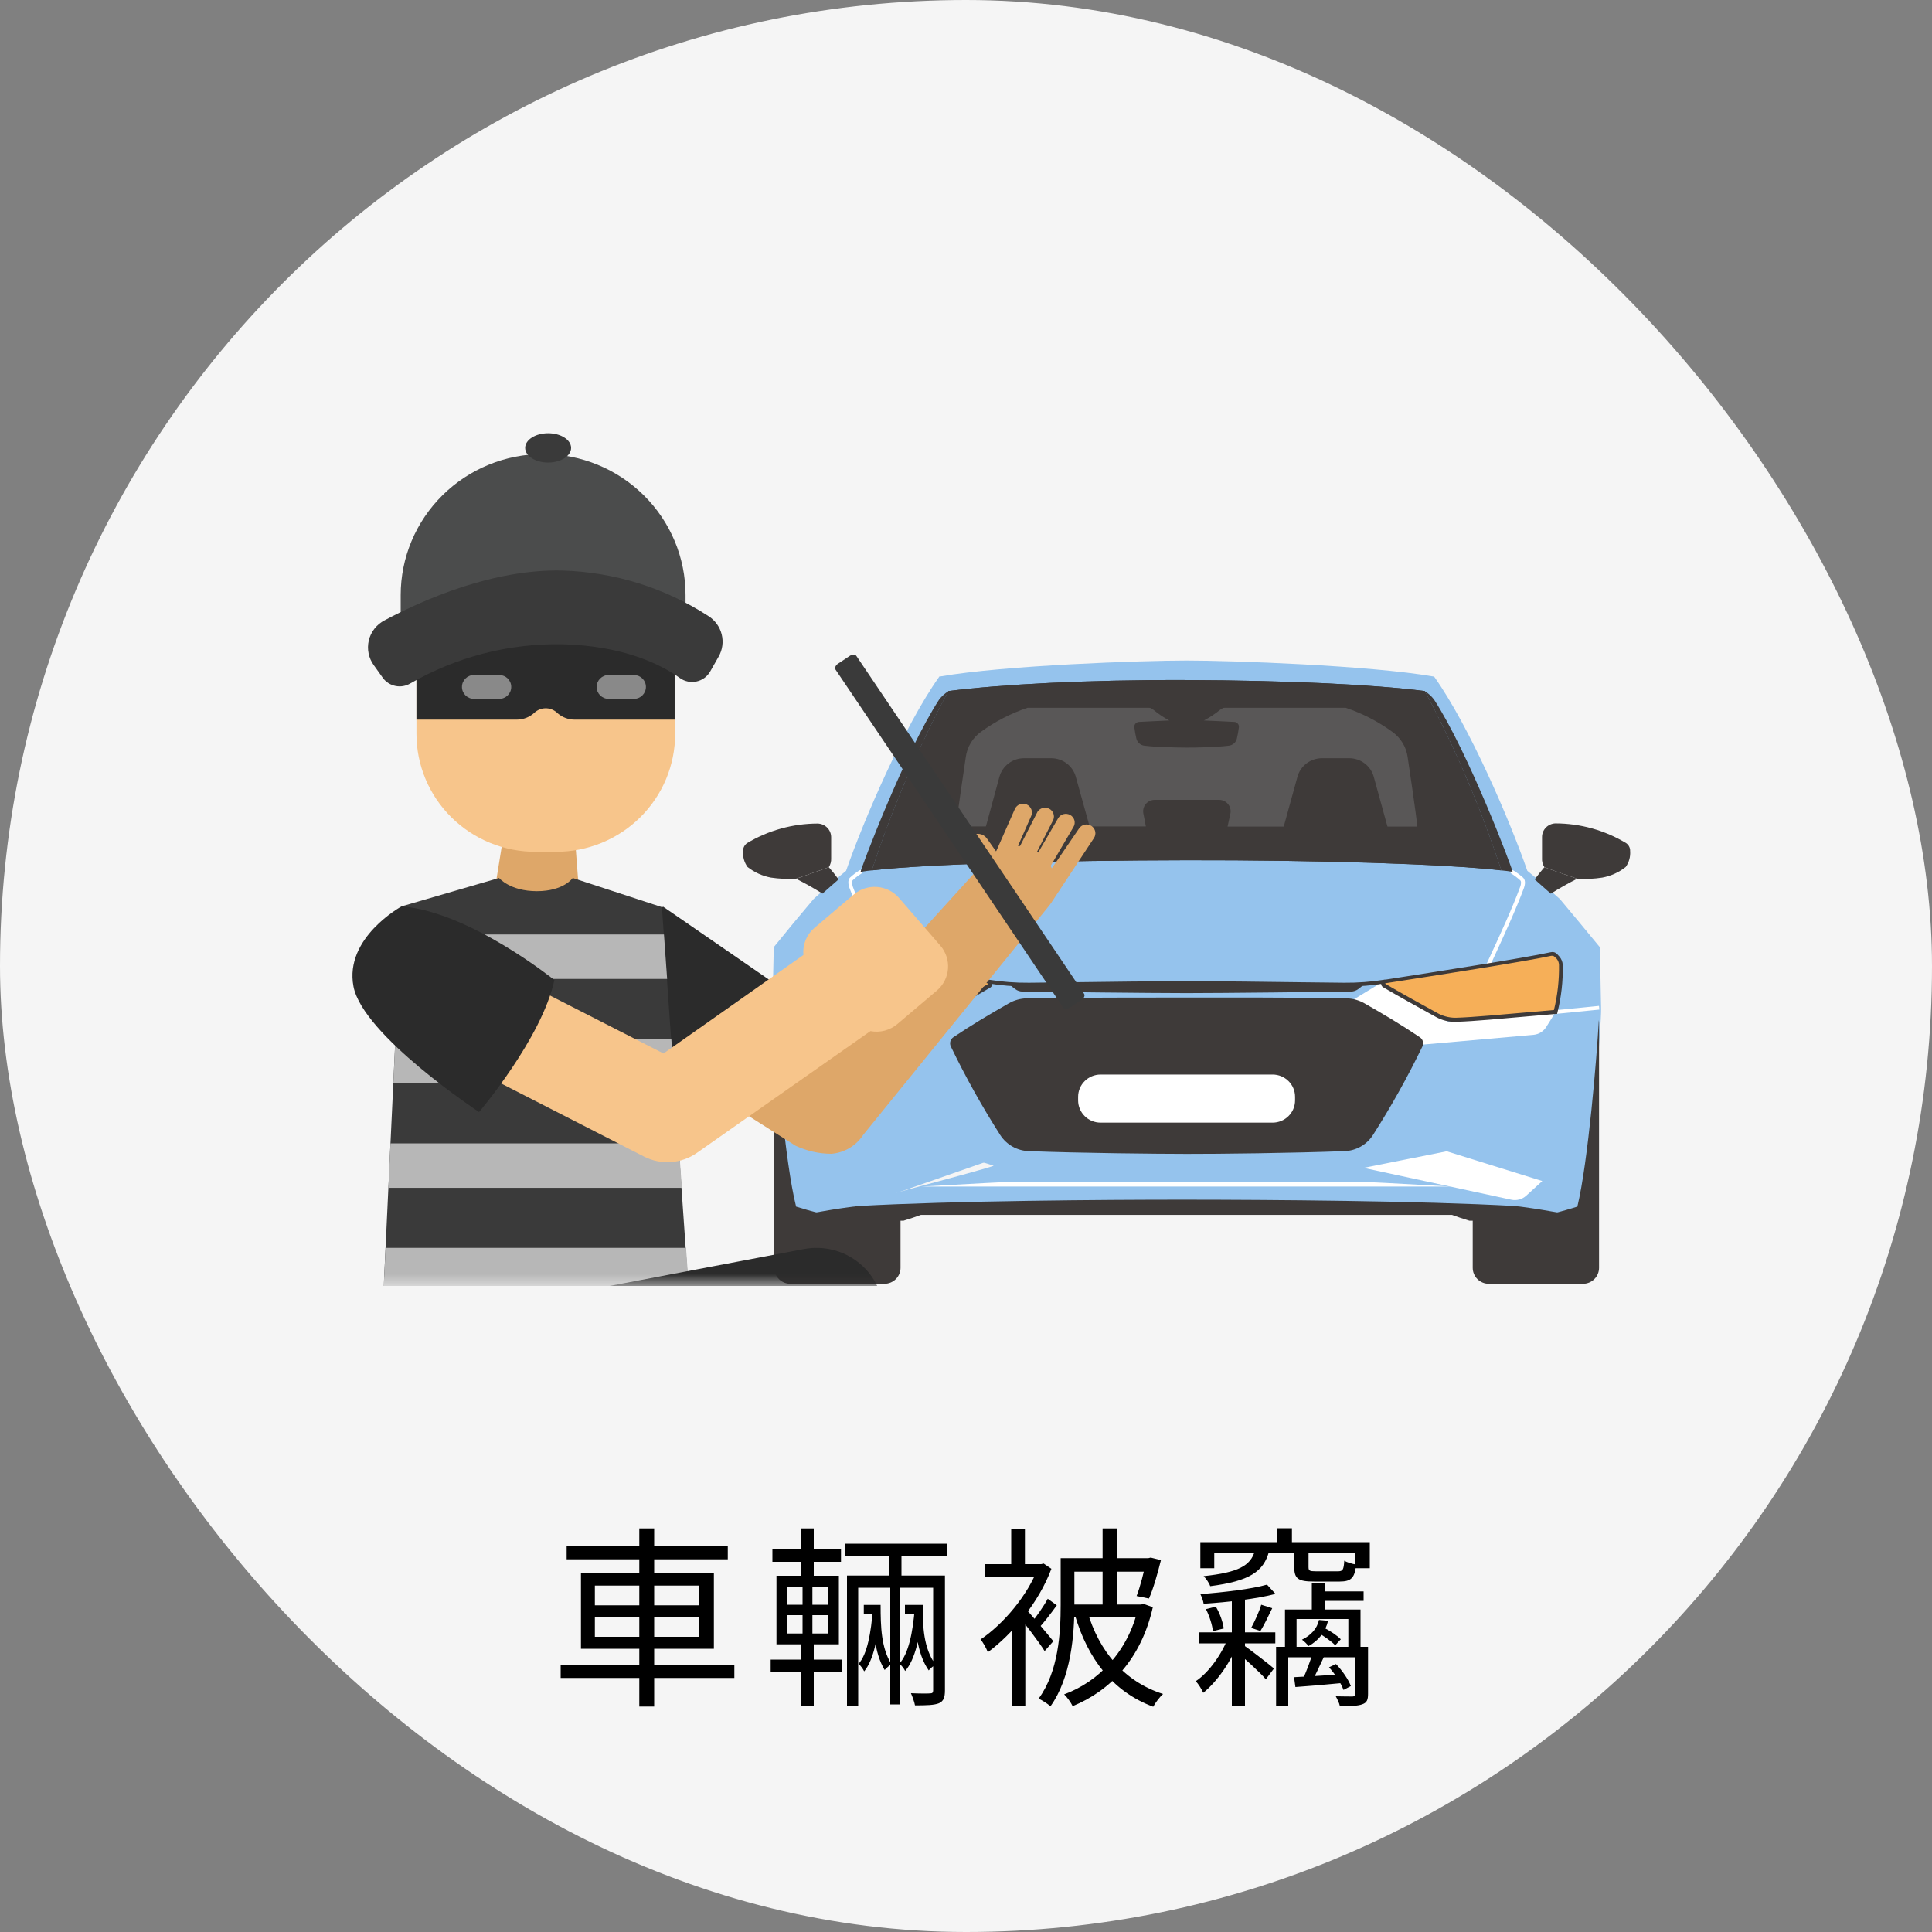 <svg width="160" height="160" viewBox="0 0 160 160" fill="none" xmlns="http://www.w3.org/2000/svg">
<rect x="0" y="0" width="160" height="160" fill="#808080" stroke="none"/>
<rect width="160" height="160" rx="80" fill="#F5F5F5"/>
<g clip-path="url(#clip0_216_2034)">
<path d="M132.186 78.573V79.044C132.217 80.365 132.252 82.046 132.279 83.561C132.279 84.789 131.519 95.555 130.474 99.808C129.714 100.05 128.62 100.34 127.851 100.525C127.816 100.536 127.786 100.559 127.766 100.59C127.746 100.621 127.738 100.657 127.742 100.693C127.746 100.729 127.763 100.763 127.789 100.789C127.815 100.814 127.85 100.83 127.886 100.833H127.931C128.731 100.635 129.887 100.327 130.656 100.08L130.741 100.054L130.763 99.97C131.821 95.758 132.617 84.802 132.595 83.561C132.568 82.046 132.532 80.382 132.506 79.044V78.463L132.475 78.424C131.372 77.077 130.358 75.862 129.189 74.462L128.824 74.136C128.051 73.441 127.379 72.842 126.486 72.116C125.018 67.882 121.675 60.134 118.798 56.076L118.758 56.023H118.696C113.41 55.103 101.948 54.703 98.28 54.703C94.612 54.703 83.163 55.094 77.859 56.023H77.796L77.761 56.076C74.884 60.134 71.536 67.882 70.069 72.116C69.18 72.842 68.509 73.437 67.731 74.136L67.384 74.449C66.214 75.831 65.205 77.046 64.103 78.411L64.067 78.45V79.062C64.036 80.382 64 82.046 63.978 83.547C63.978 84.789 64.752 95.745 65.81 99.957V100.041L65.89 100.067C66.659 100.314 67.815 100.622 68.62 100.82H68.655C68.69 100.82 68.724 100.808 68.752 100.787C68.779 100.765 68.799 100.735 68.806 100.701" fill="#95C3ED"/>
<path d="M117.989 57.229C113.676 56.684 106.607 56.349 98.271 56.318C89.934 56.287 82.865 56.684 78.548 57.229C76.014 61.993 73.893 66.962 72.208 72.081C76.876 71.544 87.56 71.258 98.271 71.24C108.981 71.222 119.661 71.544 124.329 72.081C122.646 66.961 120.525 61.992 117.989 57.229V57.229Z" fill="#3E3A39"/>
<path d="M101.663 68.454H117.376C117.282 67.411 116.713 63.638 116.58 62.731C116.527 62.311 116.387 61.907 116.169 61.542C115.951 61.178 115.66 60.862 115.313 60.614C114.136 59.754 112.831 59.08 111.445 58.616H85.093C83.715 59.078 82.418 59.747 81.247 60.601C80.9 60.849 80.609 61.165 80.391 61.529C80.172 61.893 80.033 62.298 79.98 62.718C79.846 63.638 79.277 67.411 79.184 68.441H94.896L94.687 67.362C94.661 67.225 94.666 67.085 94.701 66.95C94.736 66.815 94.8 66.69 94.89 66.583C94.98 66.476 95.092 66.389 95.219 66.33C95.346 66.271 95.485 66.24 95.626 66.24H100.961C101.101 66.24 101.24 66.271 101.367 66.33C101.494 66.389 101.607 66.476 101.696 66.583C101.786 66.69 101.85 66.815 101.885 66.95C101.92 67.085 101.925 67.225 101.899 67.362L101.663 68.454Z" fill="#595757"/>
<path d="M132.443 83.561C132.412 81.84 132.372 79.934 132.341 78.516C131.163 77.077 130.118 75.84 129.06 74.555C128.104 73.701 127.379 73.04 126.343 72.2C113.703 71.817 90.139 71.425 73.133 73.419C76.602 76.769 80.381 79.788 84.421 82.438C85.23 82.958 82.234 84.498 79.482 86.233C77.045 87.764 69.016 85.423 68.749 86.299C68.651 86.638 68.544 86.853 68.406 87.311L70.283 87.689C71.821 90.106 74.329 93.971 75.596 96.053C76.409 95.784 77.023 95.573 77.983 95.313C80.148 95.916 81.264 96.194 82.283 96.533C82.523 96.616 67.726 100.455 67.939 100.494C67.939 100.494 69.936 100.934 70.3 100.934H74.795C75.049 100.86 76 100.534 76.249 100.45H120.292C120.537 100.534 121.488 100.86 121.742 100.934H126.237C126.777 100.903 127.312 100.822 127.837 100.692H127.895L128.598 100.512C129.3 100.331 130.069 100.116 130.612 99.94C131.679 95.692 132.461 84.657 132.443 83.561Z" fill="#95C3ED"/>
<path d="M81.847 81.285C81.884 81.29 81.919 81.307 81.947 81.332C81.974 81.358 81.993 81.392 82 81.429C82.008 81.466 82.003 81.504 81.988 81.538C81.972 81.572 81.946 81.6 81.914 81.62C80.602 82.399 78.895 83.336 77.521 84.089C76.99 84.377 76.386 84.505 75.782 84.459C74.28 84.41 70.314 84.018 67.722 83.816C67.402 82.538 67.252 81.224 67.277 79.907C67.288 79.686 67.374 79.475 67.522 79.308C67.757 79.04 67.833 78.952 68.113 79.014C70.354 79.507 78.837 80.818 81.847 81.285Z" fill="#F6AF58"/>
<path d="M75.951 84.617H75.778C74.631 84.582 72.039 84.353 69.754 84.177L67.708 83.996H67.602L67.571 83.891C67.247 82.595 67.098 81.263 67.126 79.929C67.142 79.674 67.242 79.431 67.41 79.238C67.655 78.961 67.784 78.798 68.153 78.895C70.278 79.361 78.068 80.572 81.394 81.096L81.878 81.171C81.948 81.18 82.013 81.21 82.064 81.258C82.115 81.306 82.15 81.368 82.164 81.437C82.178 81.505 82.17 81.576 82.141 81.64C82.112 81.703 82.063 81.756 82.003 81.791C80.735 82.544 79.135 83.424 77.605 84.265C77.096 84.528 76.525 84.649 75.951 84.617V84.617ZM67.846 83.671L69.78 83.838C72.061 84.04 74.671 84.278 75.787 84.305C76.363 84.35 76.939 84.228 77.445 83.952C78.975 83.116 80.558 82.236 81.834 81.487C81.836 81.483 81.837 81.477 81.837 81.472C81.837 81.467 81.836 81.461 81.834 81.457C81.834 81.457 81.834 81.457 81.807 81.435L81.327 81.36C77.997 80.845 70.212 79.639 68.064 79.159C67.886 79.119 67.868 79.128 67.62 79.405C67.499 79.548 67.427 79.726 67.415 79.912C67.395 81.178 67.54 82.441 67.846 83.671V83.671Z" fill="#3E3A39"/>
<path d="M68.638 71.817C67.975 72.068 66.717 72.495 65.925 72.772C65.232 72.811 64.536 72.78 63.849 72.68C63.139 72.547 62.472 72.245 61.906 71.799C61.632 71.415 61.501 70.948 61.537 70.479C61.535 70.351 61.564 70.224 61.622 70.11C61.68 69.996 61.765 69.897 61.871 69.823C63.633 68.767 65.653 68.207 67.713 68.203C68.016 68.21 68.305 68.335 68.515 68.552C68.725 68.769 68.839 69.06 68.833 69.361C68.833 69.924 68.833 70.589 68.833 71.082C68.847 71.341 68.778 71.598 68.638 71.817V71.817Z" fill="#3E3A39"/>
<path d="M68.638 71.817C67.975 72.068 66.717 72.495 65.925 72.772C66.788 73.212 67.344 73.529 68.113 74.004C68.598 73.564 69.038 73.19 69.447 72.829C69.144 72.415 68.944 72.165 68.638 71.817Z" fill="#3E3A39"/>
<path d="M73.315 80.092C73.285 80.091 73.255 80.082 73.23 80.066C73.205 80.05 73.185 80.027 73.173 80C73.057 79.744 72.924 79.463 72.786 79.163C72.03 77.535 71.007 75.299 70.345 73.525C70.296 73.388 70.149 72.922 70.398 72.675C70.641 72.451 70.904 72.251 71.185 72.076C71.202 72.065 71.222 72.057 71.242 72.053C71.262 72.049 71.283 72.049 71.303 72.053C71.324 72.057 71.343 72.065 71.36 72.077C71.377 72.088 71.392 72.103 71.403 72.12C71.425 72.154 71.433 72.196 71.424 72.235C71.416 72.275 71.392 72.309 71.359 72.332C71.095 72.495 70.847 72.684 70.621 72.895C70.536 72.974 70.567 73.225 70.621 73.419C71.27 75.18 72.301 77.407 73.053 79.036C73.19 79.335 73.324 79.617 73.439 79.872C73.456 79.909 73.458 79.952 73.444 79.99C73.43 80.029 73.401 80.061 73.364 80.079C73.348 80.085 73.332 80.09 73.315 80.092V80.092Z" fill="white"/>
<path d="M64.114 83.303L64.083 83.609L67.706 83.967L67.737 83.661L64.114 83.303Z" fill="white"/>
<path d="M127.9 71.817C128.567 72.072 129.82 72.499 130.616 72.772C131.308 72.816 132.003 72.785 132.688 72.68C133.401 72.549 134.07 72.247 134.635 71.799C134.909 71.414 135.037 70.947 135 70.479C135.005 70.35 134.977 70.223 134.918 70.108C134.86 69.994 134.774 69.895 134.667 69.823C132.905 68.759 130.883 68.194 128.82 68.19C128.67 68.193 128.522 68.226 128.385 68.286C128.247 68.346 128.123 68.432 128.02 68.54C127.916 68.647 127.835 68.774 127.781 68.912C127.727 69.051 127.7 69.199 127.704 69.347C127.704 69.911 127.704 70.575 127.704 71.068C127.686 71.332 127.754 71.595 127.9 71.817V71.817Z" fill="#3E3A39"/>
<path d="M127.899 71.817C128.566 72.072 129.82 72.499 130.616 72.772C129.753 73.212 129.198 73.533 128.429 74.009C127.939 73.569 127.499 73.19 127.095 72.829C127.397 72.424 127.597 72.169 127.899 71.817Z" fill="#3E3A39"/>
<path d="M98.271 81.413C93.429 81.413 85.844 81.553 83.634 81.549C83.775 81.68 83.923 81.802 84.079 81.914C84.248 82.042 84.453 82.113 84.666 82.117C86.942 82.148 95.336 82.245 98.28 82.245C101.223 82.245 109.617 82.148 111.889 82.117C112.103 82.112 112.31 82.041 112.481 81.914C112.636 81.802 112.785 81.68 112.925 81.549C110.698 81.553 103.108 81.417 98.271 81.413Z" fill="#3E3A39"/>
<path d="M85.022 81.699C83.955 81.699 82.89 81.612 81.838 81.439V81.439C81.797 81.433 81.761 81.41 81.737 81.377C81.713 81.344 81.703 81.303 81.709 81.263C81.717 81.222 81.74 81.186 81.774 81.162C81.808 81.139 81.85 81.129 81.891 81.135V81.135C82.991 81.312 84.103 81.396 85.217 81.386L88.698 81.347C91.717 81.307 95.479 81.258 98.275 81.258C98.317 81.258 98.356 81.275 98.385 81.304C98.415 81.332 98.431 81.372 98.431 81.412C98.431 81.453 98.415 81.493 98.385 81.522C98.356 81.55 98.317 81.567 98.275 81.567C95.479 81.567 91.722 81.615 88.703 81.655L85.222 81.694L85.022 81.699Z" fill="#3E3A39"/>
<path d="M132.422 83.302L128.799 83.66L128.829 83.967L132.453 83.609L132.422 83.302Z" fill="white"/>
<path d="M77.779 57.929C74.916 62.331 71.261 72.015 71.27 72.204C71.652 72.142 71.941 72.103 72.208 72.081C73.892 66.966 76.011 62.002 78.544 57.242C78.249 57.424 77.99 57.657 77.779 57.929V57.929Z" fill="#3E3A39"/>
<path d="M123.227 80.092C123.205 80.096 123.182 80.096 123.16 80.092C123.141 80.084 123.124 80.071 123.11 80.056C123.096 80.041 123.085 80.024 123.078 80.004C123.071 79.985 123.068 79.965 123.069 79.944C123.07 79.924 123.075 79.904 123.084 79.885C123.2 79.63 123.329 79.348 123.471 79.049C124.223 77.42 125.25 75.197 125.899 73.432C125.97 73.239 126.001 72.992 125.899 72.908C125.671 72.698 125.424 72.51 125.161 72.345C125.144 72.334 125.129 72.32 125.117 72.304C125.105 72.287 125.097 72.268 125.093 72.249C125.089 72.229 125.089 72.209 125.093 72.189C125.097 72.169 125.105 72.15 125.116 72.134C125.128 72.116 125.142 72.102 125.159 72.09C125.176 72.079 125.196 72.07 125.216 72.066C125.236 72.062 125.257 72.062 125.277 72.066C125.298 72.07 125.317 72.078 125.334 72.09C125.626 72.266 125.9 72.469 126.152 72.697C126.397 72.944 126.255 73.41 126.201 73.547C125.552 75.307 124.516 77.557 123.765 79.185C123.622 79.485 123.493 79.766 123.378 80.022C123.362 80.046 123.339 80.066 123.312 80.078C123.286 80.09 123.256 80.095 123.227 80.092V80.092Z" fill="white"/>
<path d="M118.758 57.929C121.626 62.331 125.281 72.015 125.267 72.204C124.889 72.142 124.596 72.103 124.329 72.081C122.649 66.965 120.531 62.001 117.998 57.242C118.292 57.423 118.55 57.656 118.758 57.929V57.929Z" fill="#3E3A39"/>
<path d="M115.308 69.92H105.909L107.448 64.334C107.569 63.891 107.834 63.5 108.202 63.222C108.57 62.943 109.021 62.793 109.484 62.793H111.734C112.197 62.793 112.647 62.943 113.015 63.222C113.384 63.5 113.649 63.891 113.77 64.334L115.308 69.92Z" fill="#3E3A39"/>
<path d="M81.247 69.92H90.646L89.094 64.334C88.972 63.891 88.707 63.501 88.339 63.223C87.971 62.944 87.521 62.793 87.058 62.793H84.804C84.34 62.793 83.89 62.943 83.522 63.222C83.154 63.5 82.889 63.891 82.767 64.334L81.247 69.92Z" fill="#3E3A39"/>
<path d="M117.989 57.229C113.676 56.684 106.607 56.349 98.271 56.318C89.934 56.287 82.865 56.684 78.548 57.229C76.014 61.993 73.893 66.962 72.208 72.081C76.876 71.544 87.56 71.258 98.271 71.24C108.981 71.222 119.661 71.544 124.329 72.081C122.646 66.961 120.525 61.992 117.989 57.229V57.229ZM121.795 71.315C115.126 70.919 107.452 70.712 98.271 70.707C89.09 70.703 81.424 70.919 74.746 71.315C73.706 71.376 73.27 70.875 73.63 69.832C74.954 66.04 76.514 62.334 78.303 58.735C78.632 58.061 79.144 57.784 80.473 57.687C82.825 57.511 89.13 56.983 92.393 57.053C93.189 57.053 92.642 58.347 94.051 58.347C94.578 58.336 95.095 58.49 95.528 58.788C95.932 59.124 96.37 59.419 96.835 59.668C96.23 59.699 95.132 59.738 94.314 59.787C94.26 59.791 94.207 59.805 94.159 59.83C94.111 59.854 94.068 59.888 94.033 59.929C93.998 59.97 93.972 60.017 93.956 60.068C93.94 60.12 93.935 60.173 93.94 60.227C93.979 60.544 94.036 60.858 94.109 61.169C94.145 61.321 94.228 61.459 94.345 61.564C94.463 61.669 94.61 61.735 94.767 61.754C95.737 61.877 97.435 61.908 98.271 61.913C99.107 61.917 100.801 61.877 101.774 61.754C101.931 61.734 102.078 61.668 102.196 61.563C102.313 61.459 102.396 61.321 102.432 61.169C102.506 60.858 102.562 60.544 102.601 60.227C102.607 60.173 102.601 60.12 102.585 60.068C102.57 60.017 102.543 59.97 102.509 59.929C102.474 59.888 102.431 59.854 102.383 59.83C102.334 59.805 102.282 59.791 102.228 59.787C101.41 59.738 100.312 59.699 99.702 59.668C100.176 59.421 100.623 59.126 101.036 58.788C101.467 58.49 101.983 58.336 102.508 58.347C103.922 58.347 103.375 57.071 104.166 57.053C107.43 56.983 113.734 57.493 116.091 57.687C117.425 57.784 117.927 58.061 118.26 58.735C120.049 62.334 121.61 66.04 122.933 69.832C123.267 70.875 122.831 71.376 121.795 71.311V71.315Z" fill="#3E3A39"/>
<path d="M110.591 68.441C109.563 68.44 108.545 68.644 107.598 69.04C106.651 69.436 105.794 70.017 105.078 70.747H106.461C107.691 69.806 109.212 69.314 110.767 69.355C112.322 69.395 113.814 69.967 114.993 70.972C115.46 70.972 115.922 71.007 116.38 71.024C115.656 70.211 114.766 69.559 113.767 69.114C112.769 68.668 111.686 68.439 110.591 68.441V68.441Z" fill="#3E3A39"/>
<path d="M128.624 100.349C127.357 100.124 126.446 99.992 125.481 99.878C117.58 99.438 105.029 99.359 98.28 99.354C91.531 99.35 78.975 99.438 71.07 99.878C70.105 99.992 69.193 100.124 67.922 100.349L67.188 100.477L67.913 100.653C68.695 100.88 69.498 101.027 70.309 101.093H74.831C75.36 100.93 75.912 100.741 76.263 100.613H120.252C120.599 100.741 121.142 100.93 121.684 101.093H121.706H126.223C127.037 101.028 127.841 100.88 128.624 100.653L129.349 100.477L128.624 100.349Z" fill="#3E3A39"/>
<path d="M70.3 100.921C69.762 100.889 69.228 100.808 68.704 100.679H68.642L67.944 100.499C67.246 100.318 66.477 100.102 65.93 99.926C65.005 96.255 64.294 87.469 64.151 84.485C64.13 84.582 64.12 84.681 64.12 84.78V104.997C64.12 105.347 64.261 105.683 64.511 105.931C64.761 106.179 65.1 106.318 65.454 106.318H73.244C73.597 106.318 73.937 106.179 74.187 105.931C74.437 105.683 74.578 105.347 74.578 104.997V100.921H70.3Z" fill="#3E3A39"/>
<path d="M132.408 84.485C132.248 87.469 131.519 96.255 130.63 99.926C130.087 100.102 129.318 100.318 128.615 100.499L127.913 100.679H127.855C127.33 100.809 126.795 100.89 126.255 100.921H121.964V104.997C121.964 105.347 122.105 105.683 122.355 105.931C122.605 106.179 122.944 106.318 123.298 106.318H131.092C131.446 106.318 131.785 106.179 132.035 105.931C132.285 105.683 132.426 105.347 132.426 104.997V84.78C132.431 84.681 132.425 84.582 132.408 84.485V84.485Z" fill="#3E3A39"/>
<path d="M126.993 85.7L117.705 86.519L111.818 82.949L114.295 81.435L120.012 84.657L128.82 83.825L128.069 85.022C127.956 85.211 127.8 85.371 127.613 85.489C127.426 85.607 127.213 85.679 126.993 85.7V85.7Z" fill="white"/>
<path d="M125.174 99.359L112.925 96.718L119.808 95.344L127.726 97.809L126.392 99.024C126.231 99.172 126.036 99.279 125.824 99.337C125.612 99.395 125.389 99.403 125.174 99.359V99.359Z" fill="white"/>
<path d="M114.819 97.968C113.712 97.906 112.596 97.875 111.444 97.875H85.097C83.959 97.875 82.825 97.906 81.722 97.968L76.294 98.267H120.248L114.819 97.968Z" fill="white"/>
<path d="M70.296 72.341L70.332 72.314Z" fill="#1E1F3B"/>
<path d="M126.21 72.314L126.246 72.341Z" fill="#1E1F3B"/>
<path d="M114.695 81.289C114.657 81.296 114.623 81.313 114.596 81.339C114.569 81.366 114.551 81.399 114.543 81.436C114.536 81.473 114.54 81.511 114.556 81.545C114.571 81.579 114.596 81.608 114.628 81.628C115.939 82.407 117.647 83.345 119.021 84.098C119.553 84.383 120.156 84.511 120.759 84.467C122.262 84.419 126.228 84.027 128.815 83.825C129.138 82.547 129.287 81.233 129.26 79.916C129.248 79.695 129.162 79.484 129.015 79.317C128.78 79.044 128.704 78.961 128.424 79.022C126.188 79.515 117.705 80.823 114.695 81.289Z" fill="#F6AF58"/>
<path d="M120.586 84.626C120.013 84.642 119.447 84.507 118.945 84.234C117.416 83.393 115.833 82.513 114.548 81.76C114.487 81.726 114.439 81.673 114.41 81.61C114.381 81.547 114.372 81.476 114.385 81.408C114.398 81.34 114.433 81.277 114.483 81.229C114.534 81.181 114.599 81.15 114.668 81.14L115.153 81.065C118.478 80.545 126.268 79.339 128.393 78.864C128.762 78.785 128.896 78.934 129.136 79.212C129.306 79.404 129.406 79.647 129.42 79.903C129.451 81.237 129.301 82.569 128.976 83.864L128.949 83.97H128.838L126.797 84.146C124.512 84.349 121.906 84.586 120.773 84.613L120.586 84.626ZM128.589 79.154C128.552 79.151 128.515 79.151 128.478 79.154C126.339 79.626 118.545 80.836 115.215 81.355L114.73 81.43C114.727 81.429 114.723 81.428 114.719 81.428C114.715 81.428 114.712 81.429 114.708 81.43C114.705 81.435 114.704 81.44 114.704 81.446C114.704 81.451 114.705 81.456 114.708 81.461C115.971 82.209 117.567 83.09 119.096 83.926C119.604 84.198 120.179 84.32 120.755 84.278C121.893 84.243 124.481 84.014 126.761 83.811L128.691 83.644C128.99 82.415 129.131 81.154 129.109 79.89C129.099 79.702 129.026 79.524 128.9 79.383C128.722 79.212 128.664 79.154 128.575 79.154H128.589Z" fill="#3E3A39"/>
<path d="M117.589 85.902C116.131 84.916 114.686 84.054 112.983 83.081C112.539 82.83 112.04 82.691 111.529 82.676C108.07 82.597 100.805 82.61 98.271 82.61C95.737 82.61 88.489 82.61 85.013 82.676C84.502 82.691 84.002 82.83 83.559 83.081C81.856 84.054 80.411 84.916 78.948 85.902C78.829 85.984 78.743 86.103 78.705 86.241C78.667 86.379 78.679 86.525 78.739 86.655C79.959 89.185 81.329 91.641 82.843 94.01C83.098 94.401 83.444 94.726 83.853 94.956C84.262 95.186 84.721 95.314 85.19 95.331C89.57 95.498 95.656 95.555 98.271 95.56C100.885 95.564 106.972 95.498 111.351 95.331C111.82 95.315 112.279 95.186 112.687 94.956C113.095 94.726 113.441 94.402 113.694 94.01C115.208 91.64 116.58 89.184 117.802 86.655C117.863 86.525 117.875 86.378 117.836 86.24C117.797 86.102 117.709 85.982 117.589 85.902V85.902Z" fill="#3E3A39"/>
<path d="M105.389 88.988H91.148C90.12 88.988 89.285 89.814 89.285 90.832V91.127C89.285 92.146 90.12 92.972 91.148 92.972H105.389C106.418 92.972 107.252 92.146 107.252 91.127V90.832C107.252 89.814 106.418 88.988 105.389 88.988Z" fill="white"/>
<path d="M111.516 81.699C112.584 81.699 113.65 81.612 114.704 81.439V81.439C114.724 81.436 114.743 81.429 114.76 81.418C114.777 81.407 114.792 81.393 114.804 81.377C114.815 81.361 114.823 81.342 114.828 81.322C114.832 81.303 114.832 81.283 114.828 81.263C114.822 81.223 114.799 81.187 114.766 81.163C114.732 81.139 114.691 81.129 114.65 81.135C113.552 81.312 112.441 81.396 111.329 81.386L107.843 81.347C104.824 81.307 101.067 81.258 98.271 81.258C98.23 81.258 98.19 81.275 98.161 81.304C98.132 81.332 98.115 81.372 98.115 81.413C98.115 81.453 98.132 81.493 98.161 81.522C98.19 81.55 98.23 81.567 98.271 81.567C101.067 81.567 104.824 81.615 107.843 81.655L111.325 81.694L111.516 81.699Z" fill="#3E3A39"/>
<mask id="mask0_216_2034" style="mask-type:alpha" maskUnits="userSpaceOnUse" x="24" y="33" width="76" height="74">
<rect x="24" y="33.5" width="76" height="73" fill="#C4C4C4"/>
</mask>
<g mask="url(#mask0_216_2034)">
<path d="M65.879 94.882L53.992 87.341C52.736 86.085 52.053 82.758 53.108 81.303C54.035 80.053 56.901 77.765 58.322 79.027L67.915 86.387L81.613 71.292C82.124 70.639 82.871 70.207 83.696 70.085C84.521 69.963 85.362 70.162 86.044 70.639C86.725 71.117 87.194 71.836 87.352 72.647C87.511 73.459 87.347 74.299 86.894 74.993L71.489 93.982C71.201 94.427 70.812 94.8 70.354 95.073C69.896 95.345 69.381 95.509 68.849 95.552C67.821 95.547 66.807 95.319 65.879 94.882Z" fill="#DEA769"/>
<path d="M82.242 72.645C82.41 72.646 82.575 72.6 82.719 72.514C82.864 72.428 82.981 72.304 83.058 72.156C83.136 72.008 83.171 71.842 83.159 71.676C83.147 71.509 83.089 71.35 82.992 71.214L81.729 69.439C81.66 69.341 81.572 69.258 81.47 69.194C81.368 69.13 81.255 69.087 81.136 69.067C81.018 69.046 80.896 69.049 80.779 69.075C80.661 69.101 80.55 69.15 80.451 69.218C80.353 69.287 80.269 69.374 80.205 69.475C80.14 69.575 80.096 69.688 80.076 69.805C80.055 69.922 80.058 70.043 80.084 70.159C80.111 70.276 80.16 70.386 80.229 70.483L81.491 72.258C81.575 72.378 81.687 72.477 81.818 72.544C81.949 72.611 82.094 72.646 82.242 72.645V72.645Z" fill="#DEA769"/>
<path d="M83.028 71.86C83.171 71.861 83.31 71.82 83.429 71.743C83.549 71.665 83.642 71.555 83.699 71.425L85.394 67.591C85.434 67.504 85.457 67.41 85.46 67.314C85.463 67.218 85.447 67.123 85.413 67.033C85.379 66.943 85.328 66.861 85.262 66.791C85.196 66.721 85.116 66.665 85.028 66.625C84.94 66.585 84.845 66.563 84.748 66.56C84.652 66.557 84.555 66.572 84.465 66.606C84.374 66.64 84.291 66.691 84.22 66.756C84.15 66.822 84.093 66.9 84.052 66.987L82.357 70.821C82.319 70.909 82.298 71.002 82.296 71.097C82.294 71.193 82.311 71.287 82.347 71.376C82.382 71.464 82.434 71.545 82.501 71.614C82.567 71.682 82.647 71.737 82.735 71.775C82.826 71.824 82.925 71.853 83.028 71.86V71.86Z" fill="#DEA769"/>
<path d="M84.571 72.216C84.707 72.216 84.84 72.178 84.957 72.108C85.073 72.038 85.167 71.937 85.23 71.817L87.23 67.893C87.298 67.723 87.3 67.535 87.235 67.364C87.17 67.193 87.043 67.052 86.878 66.97C86.714 66.887 86.524 66.869 86.347 66.918C86.169 66.967 86.016 67.08 85.919 67.235L83.918 71.159C83.831 71.332 83.816 71.531 83.876 71.714C83.937 71.898 84.068 72.05 84.242 72.138C84.345 72.186 84.457 72.213 84.571 72.216V72.216Z" fill="#DEA769"/>
<path d="M85.955 72.838C86.081 72.834 86.202 72.798 86.309 72.733C86.416 72.669 86.504 72.578 86.565 72.47L88.901 68.485C88.95 68.402 88.982 68.311 88.995 68.217C89.008 68.122 89.002 68.026 88.977 67.934C88.952 67.842 88.908 67.755 88.849 67.68C88.79 67.605 88.717 67.541 88.633 67.495C88.464 67.4 88.265 67.375 88.078 67.424C87.891 67.474 87.731 67.595 87.632 67.76L85.297 71.775C85.199 71.943 85.173 72.142 85.223 72.328C85.273 72.515 85.396 72.674 85.565 72.772C85.688 72.826 85.822 72.849 85.955 72.838V72.838Z" fill="#DEA769"/>
<path d="M86.077 75.458C86.452 75.34 86.783 75.115 87.029 74.812L90.59 69.415C90.644 69.335 90.682 69.246 90.701 69.152C90.721 69.059 90.721 68.962 90.703 68.868C90.684 68.774 90.647 68.685 90.594 68.605C90.541 68.525 90.472 68.457 90.392 68.403C90.312 68.35 90.222 68.312 90.127 68.293C90.033 68.274 89.935 68.274 89.84 68.292C89.745 68.31 89.655 68.347 89.575 68.399C89.494 68.452 89.425 68.52 89.371 68.599L85.461 74.323C85.354 74.484 85.315 74.68 85.353 74.868C85.39 75.057 85.502 75.224 85.663 75.332C85.784 75.415 85.929 75.459 86.077 75.458V75.458Z" fill="#DEA769"/>
<path d="M89.578 82.794L88.59 83.446C88.389 83.579 88.145 83.579 88.053 83.446L69.196 55.455C69.105 55.322 69.196 55.099 69.397 54.966L70.379 54.314C70.587 54.181 70.825 54.181 70.916 54.314L89.779 82.299C89.871 82.444 89.779 82.662 89.578 82.794Z" fill="#3A3A3A"/>
<path d="M41.033 73.315L41.643 69.535H47.626C47.626 69.535 47.863 72.796 47.943 73.599C47.632 75.235 42.551 76.165 41.033 73.315Z" fill="#DEA769"/>
<path d="M45.198 41.351C46.605 41.35 47.998 41.623 49.298 42.156C50.598 42.688 51.78 43.469 52.775 44.454C53.77 45.438 54.559 46.608 55.098 47.894C55.636 49.181 55.913 50.56 55.913 51.953V60.774C55.914 62.057 55.66 63.328 55.164 64.514C54.668 65.699 53.942 66.777 53.025 67.684C52.109 68.591 51.021 69.311 49.823 69.802C48.626 70.292 47.342 70.544 46.046 70.543H44.381C43.083 70.547 41.797 70.298 40.596 69.808C39.396 69.319 38.305 68.6 37.386 67.692C36.467 66.785 35.738 65.707 35.241 64.519C34.744 63.332 34.488 62.059 34.489 60.774V51.953C34.489 49.141 35.617 46.444 37.626 44.456C39.634 42.468 42.358 41.351 45.198 41.351V41.351Z" fill="#F7C58B"/>
<path d="M54.92 75.09L65.245 82.203C65.245 82.203 63.696 89.013 59.018 92.093L54.017 87.914C53.182 87.139 52.522 86.197 52.081 85.152C51.639 84.106 51.426 82.979 51.456 81.846C51.456 76.75 54.92 75.09 54.92 75.09Z" fill="#2B2B2B"/>
<path d="M33.263 75.06L41.332 72.711C41.332 72.711 42.228 73.804 44.46 73.804C46.693 73.804 47.43 72.711 47.43 72.711L54.816 75.126L57.255 110.103C53.046 111.058 48.736 111.508 44.418 111.444C36.569 111.444 31.611 110.103 31.611 110.103L33.263 75.06Z" fill="#3A3A3A"/>
<path d="M32.574 89.72H55.858L55.596 86.043H32.745L32.574 89.72Z" fill="#B7B7B7"/>
<path d="M32.977 81.073H55.249L54.986 77.39H33.153L32.977 81.073Z" fill="#B7B7B7"/>
<path d="M32.165 98.372H56.468L56.206 94.689H32.336L32.165 98.372Z" fill="#B7B7B7"/>
<path d="M31.757 107.024H57.072L56.816 103.341H31.934L31.757 107.024Z" fill="#B7B7B7"/>
<path d="M80.973 139.375C80.998 138.162 80.537 136.988 79.692 136.109C78.847 135.231 77.685 134.718 76.46 134.683H74.752L73.167 108.515C73.12 107.736 72.906 106.976 72.539 106.286C72.172 105.595 71.662 104.989 71.04 104.509C70.419 104.029 69.702 103.685 68.936 103.5C68.17 103.315 67.373 103.294 66.599 103.438L31.617 110.079L32.001 125.174L22.359 120.114C22.233 119.714 21.956 119.379 21.585 119.178L18.706 117.645C18.52 117.549 18.316 117.493 18.107 117.479C17.898 117.465 17.688 117.493 17.49 117.562C17.293 117.631 17.111 117.739 16.958 117.88C16.804 118.021 16.681 118.191 16.596 118.381L9.101 134.08C8.993 134.289 8.971 134.531 9.039 134.756C9.107 134.981 9.26 135.171 9.467 135.287L10.406 135.782C10.936 136.056 11.518 136.22 12.114 136.262C12.711 136.304 13.31 136.225 13.875 136.028C14.439 135.832 14.957 135.523 15.396 135.12C15.834 134.717 16.185 134.229 16.425 133.687L18.035 130.312L35.489 139.477C36.292 139.898 37.186 140.118 38.094 140.117C39.118 140.117 41.484 139.84 42.363 139.278C43.201 138.765 43.887 138.039 44.349 137.176C44.811 136.314 45.032 135.345 44.991 134.369L44.601 124.244C44.545 122.787 45.02 121.358 45.939 120.219C46.858 119.08 48.16 118.305 49.608 118.037L58.756 116.087C59.224 116 59.706 116.014 60.168 116.126C60.631 116.238 61.064 116.446 61.439 116.737C61.814 117.027 62.122 117.394 62.343 117.812C62.564 118.23 62.692 118.689 62.72 119.16L63.653 134.786H63.409C62.98 134.806 62.576 134.993 62.285 135.306C61.994 135.619 61.839 136.033 61.854 136.458V139.852C61.844 140.277 62.005 140.689 62.3 140.998C62.596 141.307 63.004 141.487 63.433 141.5L80.107 141.367C80.335 141.356 80.55 141.257 80.705 141.091C80.86 140.925 80.943 140.706 80.936 140.48L80.973 139.375Z" fill="#2B2B2B"/>
<path d="M77.881 78.32L74.459 74.371C74.232 74.108 73.955 73.891 73.643 73.733C73.331 73.576 72.991 73.481 72.642 73.454C72.293 73.427 71.942 73.469 71.609 73.576C71.276 73.684 70.968 73.856 70.703 74.082L67.452 76.841C67.128 77.115 66.876 77.462 66.717 77.853C66.558 78.244 66.496 78.667 66.537 79.087L54.95 87.244L41.6 80.427C41.11 80.165 40.571 80.001 40.016 79.947C39.461 79.892 38.901 79.948 38.368 80.111C37.835 80.273 37.34 80.539 36.912 80.893C36.484 81.247 36.132 81.682 35.876 82.172C35.62 82.663 35.465 83.199 35.42 83.749C35.376 84.299 35.443 84.853 35.617 85.377C35.791 85.902 36.069 86.387 36.434 86.804C36.8 87.221 37.246 87.561 37.746 87.806L53.346 95.788C54.031 96.134 54.798 96.29 55.566 96.236C56.333 96.183 57.071 95.924 57.7 95.486L72.087 85.391C72.484 85.467 72.893 85.453 73.283 85.348C73.673 85.243 74.034 85.051 74.338 84.787L77.594 82.028C78.126 81.572 78.455 80.927 78.509 80.232C78.563 79.538 78.337 78.85 77.881 78.32V78.32Z" fill="#F7C58B"/>
<path d="M33.263 75.06C33.263 75.06 28.494 77.656 29.275 81.701C30.055 85.747 39.673 92.093 39.673 92.093C39.673 92.093 44.869 85.994 45.912 81.164C45.912 81.164 38.941 75.525 33.263 75.06Z" fill="#2B2B2B"/>
<path d="M34.489 52.182L44.991 52.297L55.871 52.182V59.597H47.565C47.068 59.59 46.59 59.413 46.211 59.096L46.083 58.981C45.826 58.764 45.496 58.648 45.158 58.657C44.82 58.666 44.498 58.799 44.253 59.029V59.029C43.858 59.392 43.34 59.595 42.801 59.597H34.489V52.182Z" fill="#2B2B2B"/>
<path d="M41.344 55.902H39.252C38.703 55.902 38.258 56.343 38.258 56.886V56.892C38.258 57.436 38.703 57.876 39.252 57.876H41.344C41.893 57.876 42.338 57.436 42.338 56.892V56.886C42.338 56.343 41.893 55.902 41.344 55.902Z" fill="#898989"/>
<path d="M52.498 55.902H50.406C49.857 55.902 49.412 56.343 49.412 56.886V56.892C49.412 57.436 49.857 57.876 50.406 57.876H52.498C53.047 57.876 53.492 57.436 53.492 56.892V56.886C53.492 56.343 53.047 55.902 52.498 55.902Z" fill="#898989"/>
<path d="M44.991 37.601C48.117 37.604 51.114 38.836 53.323 41.026C55.533 43.215 56.774 46.184 56.774 49.278V50.595C56.774 51.059 56.587 51.504 56.256 51.833C55.924 52.161 55.474 52.346 55.005 52.346H34.953C34.484 52.346 34.034 52.161 33.702 51.833C33.37 51.504 33.184 51.059 33.184 50.595V49.278C33.184 47.744 33.49 46.224 34.083 44.807C34.677 43.389 35.547 42.102 36.643 41.017C37.739 39.933 39.041 39.073 40.474 38.487C41.906 37.901 43.441 37.6 44.991 37.601V37.601Z" fill="#4B4C4C"/>
<path d="M31.721 56.161C31.976 56.498 32.347 56.729 32.764 56.81C33.18 56.892 33.612 56.818 33.977 56.602C37.789 54.399 42.139 53.276 46.553 53.354C51.627 53.481 54.694 55.002 56.31 56.155C56.505 56.294 56.726 56.391 56.96 56.44C57.194 56.489 57.436 56.489 57.67 56.44C57.904 56.391 58.126 56.294 58.32 56.156C58.514 56.018 58.677 55.84 58.799 55.636L59.512 54.38C59.833 53.819 59.924 53.157 59.766 52.531C59.608 51.906 59.214 51.364 58.664 51.017C55.059 48.677 50.868 47.373 46.559 47.25C40.832 47.117 35.05 49.665 31.849 51.373C31.523 51.541 31.238 51.776 31.013 52.063C30.787 52.35 30.627 52.682 30.543 53.035C30.459 53.389 30.453 53.757 30.526 54.113C30.599 54.469 30.748 54.805 30.964 55.099L31.721 56.161Z" fill="#3A3A3A"/>
<path d="M45.394 38.308C46.444 38.308 47.296 37.764 47.296 37.094C47.296 36.424 46.444 35.88 45.394 35.88C44.343 35.88 43.491 36.424 43.491 37.094C43.491 37.764 44.343 38.308 45.394 38.308Z" fill="#3A3A3A"/>
</g>
</g>
<path d="M46.928 128.032V129.136H60.272V128.032H46.928ZM46.432 137.856V138.96H60.816V137.856H46.432ZM52.944 126.576V141.328H54.176V126.576H52.944ZM49.264 133.888H57.92V135.552H49.264V133.888ZM49.264 131.312H57.92V132.944H49.264V131.312ZM48.112 130.304V136.544H59.12V130.304H48.112ZM63.968 128.304V129.344H69.648V128.304H63.968ZM63.824 137.44V138.48H69.76V137.44H63.824ZM66.352 126.576V130.88H67.392V126.576H66.352ZM66.464 130.928V135.84H66.352V141.296H67.392V135.84H67.28V130.928H66.464ZM65.152 133.76H68.608V135.28H65.152V133.76ZM65.152 131.392H68.608V132.896H65.152V131.392ZM64.304 130.496V136.176H69.472V130.496H64.304ZM69.952 127.84V128.88H78.448V127.84H69.952ZM71.536 132.912V133.68H72.736V132.912H71.536ZM70.144 130.48V141.264H71.072V131.488H77.744V130.48H70.144ZM77.28 130.48V139.984C77.28 140.176 77.216 140.24 77.008 140.24C76.816 140.256 76.16 140.256 75.44 140.224C75.568 140.512 75.728 140.96 75.776 141.232C76.72 141.232 77.36 141.216 77.76 141.056C78.144 140.88 78.256 140.576 78.256 139.984V130.48H77.28ZM72.304 132.912C72.304 134.88 72.384 136.832 73.264 138.304C73.376 138.16 73.664 137.92 73.824 137.824C72.976 136.464 72.928 134.72 72.928 132.912H72.304ZM72.288 133.168C72.144 135.264 71.808 137.008 71.104 137.792C71.28 137.952 71.472 138.208 71.568 138.416C72.352 137.456 72.72 135.6 72.88 133.44L72.288 133.168ZM74.944 132.912V133.68H76.192V132.912H74.944ZM75.792 132.912C75.792 134.88 75.904 136.88 76.912 138.336C77.024 138.192 77.312 137.952 77.472 137.856C76.48 136.48 76.416 134.736 76.416 132.912H75.792ZM75.76 133.168C75.6 135.2 75.232 136.976 74.48 137.776C74.672 137.936 74.864 138.176 74.96 138.384C75.792 137.44 76.208 135.536 76.368 133.424L75.76 133.168ZM73.6 128.016V131.2H73.728V141.152H74.528V131.2H74.656V128.016H73.6ZM88.384 132.88V133.952H94.544V132.88H88.384ZM88.336 129.04V130.16H95.264V129.04H88.336ZM91.312 126.576V133.52H92.48V126.576H91.312ZM87.84 129.04V132.912C87.84 135.216 87.664 138.416 86.016 140.672C86.288 140.8 86.784 141.104 86.992 141.312C88.704 138.928 88.976 135.376 88.976 132.912V129.04H87.84ZM90.048 133.44L89.008 133.712C90.08 137.392 92.176 140.112 95.504 141.344C95.696 140.992 96.048 140.528 96.32 140.288C93.104 139.264 91.008 136.736 90.048 133.44ZM94.928 129.04V129.232C94.736 130.208 94.416 131.44 94.128 132.176L95.152 132.384C95.504 131.6 95.872 130.304 96.144 129.2L95.296 128.992L95.104 129.04H94.928ZM94.272 132.88V133.088C93.456 136.768 90.96 139.28 88.128 140.32C88.368 140.544 88.688 140.992 88.832 141.296C91.92 140.032 94.496 137.424 95.472 133.104L94.72 132.832L94.496 132.88H94.272ZM83.776 134.416V141.296H84.912V133.056L83.776 134.416ZM81.568 129.536V130.624H86.288V129.536H81.568ZM83.744 126.624V130.16H84.88V126.624H83.744ZM84.784 133.072L84.16 133.6C84.688 134.208 86.048 135.984 86.512 136.736L87.232 135.92C86.864 135.456 85.248 133.52 84.784 133.072ZM85.984 129.536V129.792C85.12 132.112 83.104 134.496 81.2 135.776C81.392 135.968 81.696 136.528 81.808 136.832C83.824 135.344 86.016 132.736 87.072 129.92L86.432 129.488L86.224 129.536H85.984ZM86.768 132.4C86.448 133.008 85.824 133.904 85.376 134.432L85.968 134.896C86.432 134.4 87.024 133.632 87.52 132.944L86.768 132.4ZM105.76 126.56V128.288H106.992V126.56H105.76ZM102.016 132.176V141.296H103.104V132.176H102.016ZM108.64 131.104V133.712H109.696V131.104H108.64ZM103.92 128.448C103.552 129.68 102.544 130.224 99.68 130.528C99.872 130.72 100.144 131.104 100.224 131.36C103.44 130.944 104.656 130.176 105.104 128.448H103.92ZM107.184 128.4V129.776C107.184 130.752 107.52 130.976 108.832 130.976C109.104 130.976 110.672 130.976 110.96 130.976C111.888 130.976 112.208 130.672 112.304 129.568C112 129.52 111.552 129.392 111.328 129.248C111.28 130.016 111.2 130.128 110.8 130.128C110.48 130.128 109.216 130.128 108.976 130.128C108.448 130.128 108.368 130.08 108.368 129.776V128.4H107.184ZM99.408 127.712V129.872H100.56V128.624H112.24V129.872H113.44V127.712H99.408ZM105.68 136.384V141.28H106.688V137.248H112.72V136.384H105.68ZM106.416 133.296V136.832H107.376V134.08H111.664V136.832H112.672V133.296H106.416ZM108.704 136.896C108.528 137.536 108.176 138.464 107.888 139.072L108.624 139.312C108.928 138.752 109.312 137.904 109.664 137.168L108.704 136.896ZM104.448 132.896C104.288 133.456 103.904 134.288 103.616 134.816L104.384 135.072C104.688 134.576 105.04 133.856 105.36 133.184L104.448 132.896ZM99.28 135.184V136.096H105.616V135.184H99.28ZM109.216 131.792V132.576H112.928V131.792H109.216ZM112.256 136.384V140.288C112.256 140.448 112.192 140.48 112.016 140.496C111.856 140.496 111.264 140.496 110.624 140.48C110.752 140.72 110.912 141.04 110.96 141.28C111.888 141.296 112.464 141.28 112.832 141.136C113.2 141.008 113.296 140.768 113.296 140.272V136.384H112.256ZM107.168 138.896L107.28 139.712C108.4 139.632 109.76 139.52 111.2 139.376L111.184 138.656C109.648 138.752 108.224 138.848 107.168 138.896ZM109.152 135.216C109.664 135.504 110.272 135.936 110.576 136.256L111.04 135.76C110.752 135.456 110.128 135.04 109.616 134.784L109.152 135.216ZM110.064 138.08C110.576 138.64 111.072 139.424 111.264 139.952L111.872 139.632C111.68 139.104 111.168 138.352 110.64 137.808L110.064 138.08ZM102.96 136.224L102.352 136.752C102.928 137.216 104.352 138.496 104.832 139.072L105.504 138.176C105.12 137.84 103.44 136.544 102.96 136.224ZM99.872 133.264C100.16 133.824 100.4 134.592 100.448 135.088L101.344 134.864C101.28 134.352 101.024 133.6 100.688 133.056L99.872 133.264ZM109.232 134.16C109.072 134.88 108.576 135.424 107.824 135.792C108 135.904 108.256 136.176 108.368 136.32C109.2 135.872 109.776 135.136 109.984 134.224L109.232 134.16ZM101.76 135.488C101.216 136.96 100.128 138.496 99.024 139.232C99.264 139.472 99.52 139.904 99.648 140.192C100.816 139.248 101.984 137.552 102.576 135.952L101.76 135.488ZM104.928 131.232C103.648 131.6 101.328 131.872 99.408 132.016C99.52 132.24 99.648 132.576 99.68 132.816C101.664 132.688 104.08 132.416 105.632 132L104.928 131.232Z" fill="black"/>
<defs>
<clipPath id="clip0_216_2034">
<rect width="112" height="73" fill="white" transform="translate(24 33.5)"/>
</clipPath>
</defs>
</svg>
